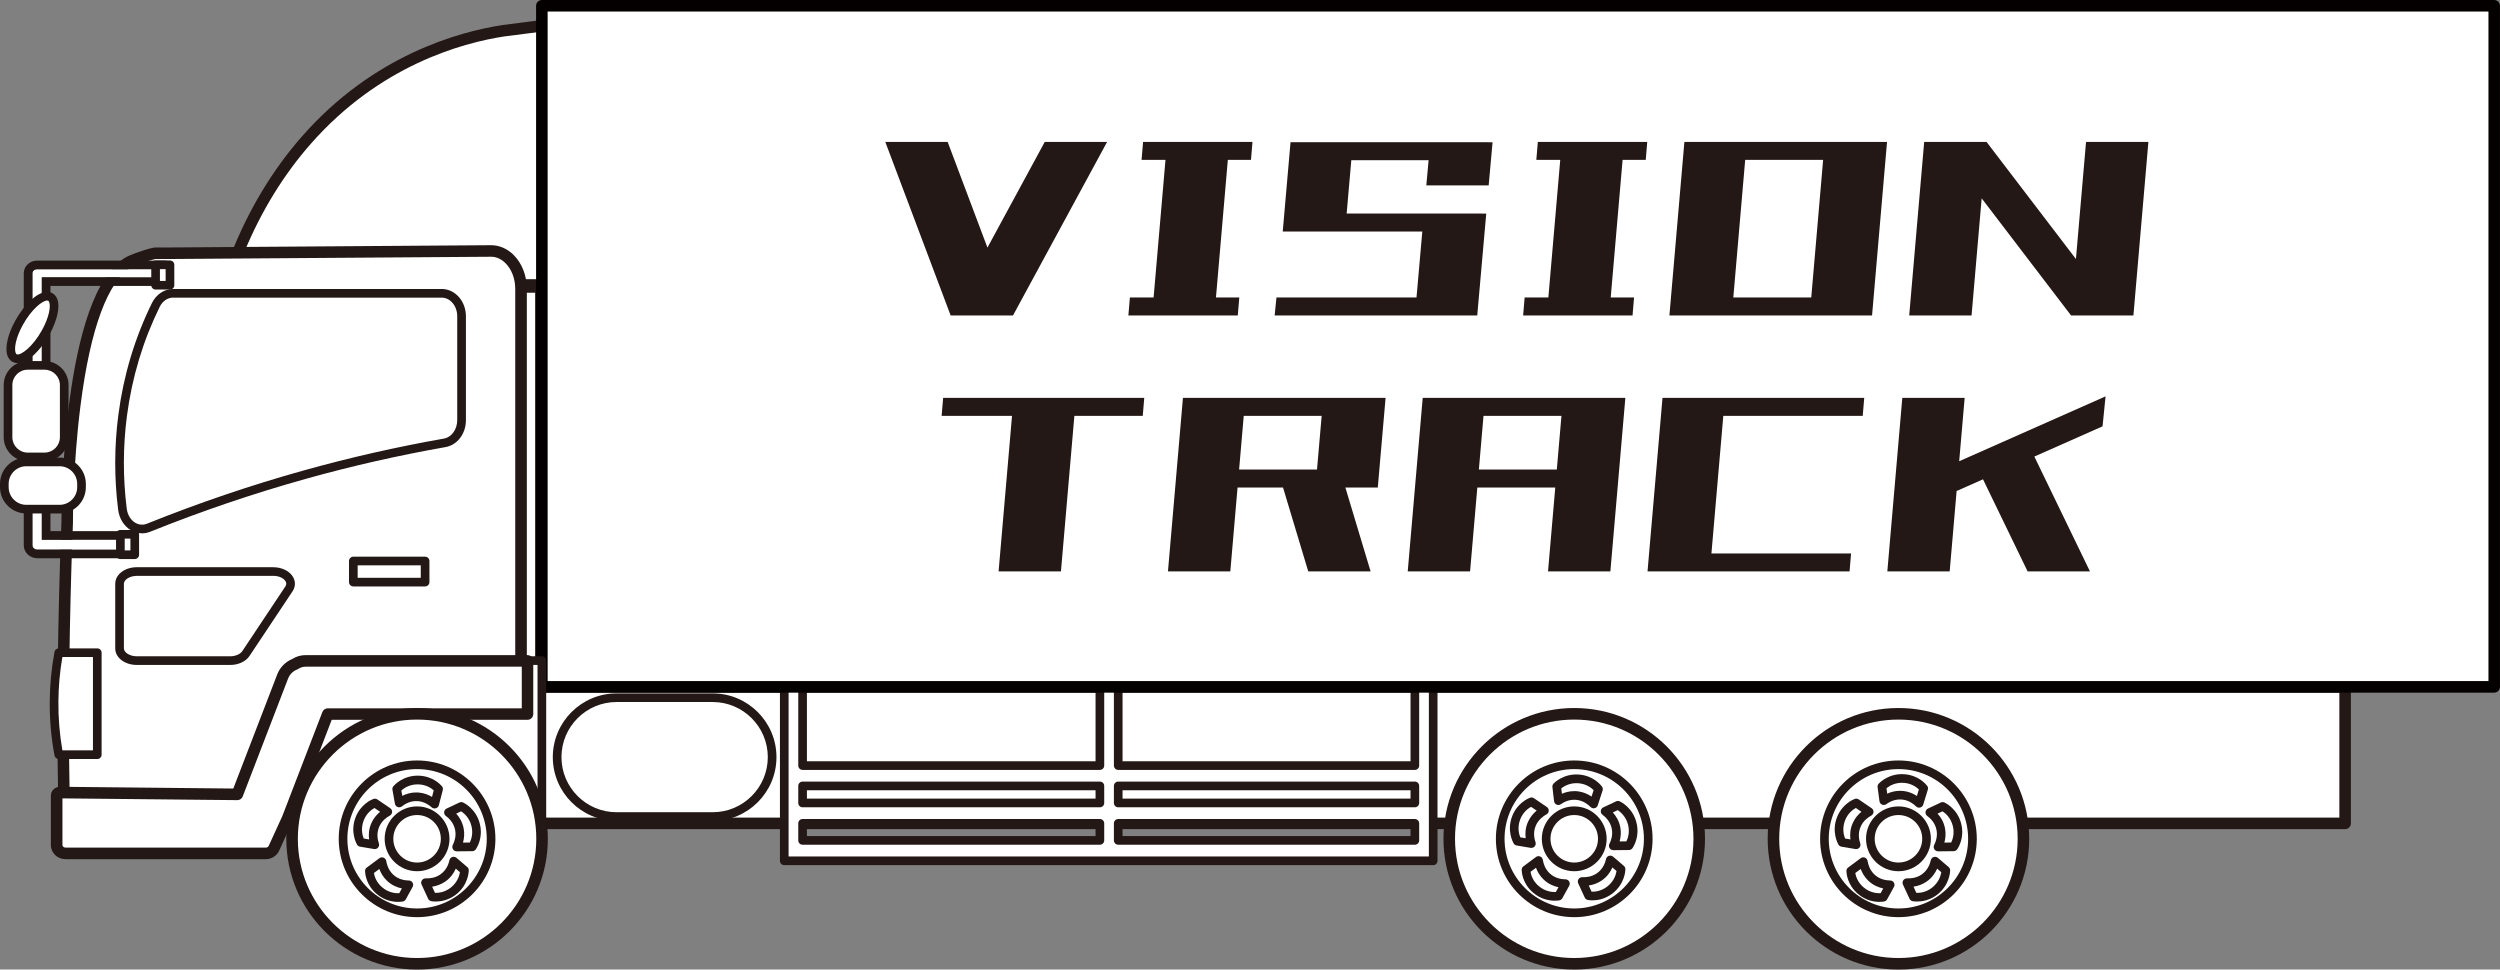 <?xml version="1.0" encoding="UTF-8"?>
<svg id="_レイヤー_2" data-name="レイヤー 2" xmlns="http://www.w3.org/2000/svg" viewBox="0 0 866.04 335.87">
  <rect x="0" y="0" width="866.04" height="335.87" fill="#808080" stroke="none"/>
  <defs>
    <style>
      .cls-1 {
        fill: #040000;
      }

      .cls-2 {
        fill: #fff;
      }

      .cls-3 {
        fill: #231815;
      }
    </style>
  </defs>
  <g id="_レイヤー_1-2" data-name="レイヤー 1">
    <g>
      <g>
        <path class="cls-2" d="m189.32,77.62v47.09h-8.76l-22.37-30.75c-32.79.23-43.63-5.14-76.4-4.92,4.35-11.07,11.81-26.27,24.48-40.65,25.75-29.24,56.11-35.89,68.13-37.74,4.92-.63,9.83-1.26,14.75-1.89l.09,36.25.08,32.6Z"/>
        <path class="cls-3" d="m189.32,126.71h-8.76c-.64,0-1.24-.31-1.62-.82l-21.77-29.92c-15.98.06-26.89-1.23-37.45-2.48-10.66-1.26-21.67-2.56-37.92-2.45h-.01c-.66,0-1.28-.32-1.65-.87-.38-.55-.46-1.25-.21-1.86,6.15-15.63,14.5-29.51,24.84-41.24,24.58-27.91,53.99-36.04,69.32-38.39l14.8-1.9c.57-.07,1.14.1,1.57.48.43.38.68.92.68,1.5l.17,68.86h0v47.1c0,1.1-.9,2-2,2Zm-7.74-4h5.74v-45.09l-.17-66.59-12.51,1.6c-14.75,2.27-43.13,10.11-66.88,37.08-9.42,10.7-17.16,23.24-23.01,37.32,14.89.05,25.32,1.29,35.44,2.48,10.67,1.26,21.71,2.56,37.98,2.44.64,0,1.25.3,1.63.82l21.77,29.93Z"/>
      </g>
      <g>
        <rect class="cls-2" x="178.9" y="99.06" width="8.81" height="144.7"/>
        <path class="cls-3" d="m187.71,246.1h-8.81c-1.29,0-2.34-1.05-2.34-2.34V99.06c0-1.29,1.05-2.34,2.34-2.34h8.81c1.29,0,2.34,1.05,2.34,2.34v144.7c0,1.29-1.05,2.34-2.34,2.34Zm-6.47-4.68h4.13V101.4h-4.13v140.03Z"/>
      </g>
      <g>
        <rect class="cls-2" x="184.81" y="237.94" width="627.58" height="47.28"/>
        <path class="cls-3" d="m812.39,287.23H184.81c-1.1,0-2-.9-2-2v-47.28c0-1.1.9-2,2-2h627.58c1.1,0,2,.9,2,2v47.28c0,1.1-.9,2-2,2Zm-625.58-4h623.58v-43.28H186.81v43.28Z"/>
      </g>
      <g>
        <path class="cls-2" d="m246.89,282.88h-33.3c-11.37,0-20.59-9.22-20.59-20.59h0c0-11.37,9.22-20.59,20.59-20.59h33.3c11.37,0,20.59,9.22,20.59,20.59h0c0,11.37-9.22,20.59-20.59,20.59Z"/>
        <path class="cls-3" d="m246.89,284.38h-33.3c-12.18,0-22.09-9.91-22.09-22.09s9.91-22.09,22.09-22.09h33.3c12.18,0,22.09,9.91,22.09,22.09s-9.91,22.09-22.09,22.09Zm-33.3-41.19c-10.53,0-19.09,8.56-19.09,19.09s8.57,19.09,19.09,19.09h33.3c10.53,0,19.09-8.57,19.09-19.09s-8.56-19.09-19.09-19.09h-33.3Z"/>
      </g>
      <g>
        <path class="cls-2" d="m490.12,233.83v31.38h-102.76v-30.58h-6.35v30.58h-102.99v-30.58h-6.35v63.56h224.8v-64.37h-6.35Zm-109.11,57.3h-102.99v-5.91h102.99v5.91Zm0-12.97h-102.99v-5.91h102.99v5.91Zm109.11,12.97h-102.76v-5.91h102.76v5.91Zm0-12.97h-102.76v-5.91h102.76v5.91Z"/>
        <path class="cls-3" d="m496.48,299.7h-224.8c-.83,0-1.5-.67-1.5-1.5v-63.56c0-.83.67-1.5,1.5-1.5h6.35c.83,0,1.5.67,1.5,1.5v29.08h99.99v-29.08c0-.83.67-1.5,1.5-1.5h6.35c.83,0,1.5.67,1.5,1.5v29.08h99.76v-29.88c0-.83.67-1.5,1.5-1.5h6.35c.83,0,1.5.67,1.5,1.5v64.37c0,.83-.67,1.5-1.5,1.5Zm-223.3-3h221.8v-61.37h-3.35v29.88c0,.83-.67,1.5-1.5,1.5h-102.76c-.83,0-1.5-.67-1.5-1.5v-29.08h-3.35v29.08c0,.83-.67,1.5-1.5,1.5h-102.99c-.83,0-1.5-.67-1.5-1.5v-29.08h-3.35v60.56Zm216.95-4.07h-102.76c-.83,0-1.5-.67-1.5-1.5v-5.91c0-.83.67-1.5,1.5-1.5h102.76c.83,0,1.5.67,1.5,1.5v5.91c0,.83-.67,1.5-1.5,1.5Zm-101.26-3h99.76v-2.91h-99.76v2.91Zm-7.85,3h-102.99c-.83,0-1.5-.67-1.5-1.5v-5.91c0-.83.67-1.5,1.5-1.5h102.99c.83,0,1.5.67,1.5,1.5v5.91c0,.83-.67,1.5-1.5,1.5Zm-101.49-3h99.99v-2.91h-99.99v2.91Zm210.6-9.97h-102.76c-.83,0-1.5-.67-1.5-1.5v-5.91c0-.83.67-1.5,1.5-1.5h102.76c.83,0,1.5.67,1.5,1.5v5.91c0,.83-.67,1.5-1.5,1.5Zm-101.26-3h99.76v-2.91h-99.76v2.91Zm-7.85,3h-102.99c-.83,0-1.5-.67-1.5-1.5v-5.91c0-.83.67-1.5,1.5-1.5h102.99c.83,0,1.5.67,1.5,1.5v5.91c0,.83-.67,1.5-1.5,1.5Zm-101.49-3h99.99v-2.91h-99.99v2.91Z"/>
      </g>
      <g>
        <rect class="cls-2" x="187.71" y="2" width="676.32" height="235.94"/>
        <path class="cls-1" d="m864.04,239.94H187.71c-1.1,0-2-.9-2-2V2c0-1.1.9-2,2-2h676.32c1.1,0,2,.9,2,2v235.94c0,1.1-.9,2-2,2Zm-674.32-4h672.32V4H189.71v231.94Z"/>
      </g>
      <g>
        <g>
          <path class="cls-2" d="m588.64,290.57c0,23.91-19.38,43.3-43.3,43.3s-43.3-19.39-43.3-43.3,19.39-43.3,43.3-43.3,43.3,19.39,43.3,43.3Z"/>
          <path class="cls-3" d="m545.34,335.87c-24.98,0-45.3-20.32-45.3-45.3s20.32-45.3,45.3-45.3,45.3,20.32,45.3,45.3-20.32,45.3-45.3,45.3Zm0-86.6c-22.77,0-41.3,18.53-41.3,41.3s18.53,41.3,41.3,41.3,41.3-18.53,41.3-41.3-18.53-41.3-41.3-41.3Z"/>
        </g>
        <g>
          <path class="cls-2" d="m570.99,290.57c0,14.16-11.48,25.64-25.64,25.64s-25.64-11.48-25.64-25.64,11.48-25.64,25.64-25.64,25.64,11.48,25.64,25.64Z"/>
          <path class="cls-3" d="m545.34,317.72c-14.97,0-27.14-12.18-27.14-27.14s12.18-27.14,27.14-27.14,27.14,12.18,27.14,27.14-12.18,27.14-27.14,27.14Zm0-51.29c-13.31,0-24.14,10.83-24.14,24.14s10.83,24.14,24.14,24.14,24.14-10.83,24.14-24.14-10.83-24.14-24.14-24.14Z"/>
        </g>
        <g>
          <path class="cls-2" d="m555.08,290.57c0,5.38-4.36,9.73-9.73,9.73s-9.73-4.36-9.73-9.73,4.36-9.73,9.73-9.73,9.73,4.36,9.73,9.73Z"/>
          <path class="cls-3" d="m545.34,301.81c-6.19,0-11.23-5.04-11.23-11.23s5.04-11.23,11.23-11.23,11.23,5.04,11.23,11.23-5.04,11.23-11.23,11.23Zm0-19.47c-4.54,0-8.23,3.69-8.23,8.23s3.69,8.23,8.23,8.23,8.23-3.69,8.23-8.23-3.69-8.23-8.23-8.23Z"/>
        </g>
        <g>
          <path class="cls-2" d="m552.07,278.51c-.73-.75-2.62-2.46-5.48-2.87-3.38-.49-5.95,1.16-6.75,1.73-.19-1.63-.38-3.26-.57-4.89.2-.21,3.05-3.06,7.71-2.65,4.31.38,6.53,3.22,6.77,3.53-.56,1.72-1.12,3.44-1.68,5.15Z"/>
          <path class="cls-3" d="m552.07,280.01c-.4,0-.79-.16-1.07-.45-.76-.77-2.36-2.11-4.62-2.44-2.6-.38-4.67.76-5.67,1.47-.43.31-.99.36-1.48.15-.48-.22-.82-.67-.88-1.2l-.57-4.89c-.05-.44.1-.89.4-1.21.35-.37,3.59-3.58,8.93-3.11,4.82.42,7.37,3.51,7.83,4.13.29.39.38.9.23,1.36l-1.68,5.15c-.16.5-.57.88-1.08,1-.11.03-.23.04-.34.04Zm-6.73-5.96c.47,0,.96.03,1.47.11,1.84.26,3.34.98,4.52,1.79l.73-2.23c-.79-.79-2.51-2.15-5.21-2.39-2.97-.26-5.09,1.06-6,1.77l.22,1.87c1.16-.51,2.61-.91,4.27-.91Z"/>
        </g>
        <g>
          <path class="cls-2" d="m558.86,293c.47-.93,1.49-3.27.97-6.11-.62-3.36-3.01-5.27-3.8-5.85,1.48-.7,2.97-1.4,4.45-2.1.26.12,3.87,1.91,4.98,6.45,1.02,4.21-.96,7.22-1.18,7.54-1.81.02-3.61.04-5.42.06Z"/>
          <path class="cls-3" d="m558.86,294.5c-.52,0-1-.27-1.27-.71-.28-.45-.3-1-.06-1.47.49-.96,1.25-2.91.83-5.16-.48-2.57-2.22-4.18-3.21-4.9-.43-.31-.66-.83-.61-1.35.05-.53.37-.99.85-1.21l4.45-2.1c.4-.19.87-.19,1.27,0,.46.21,4.54,2.25,5.81,7.46,1.15,4.7-.97,8.11-1.4,8.75-.28.4-.73.65-1.22.65l-5.42.06s-.01,0-.02,0Zm-.16-13.06c1.09,1.2,2.19,2.91,2.61,5.18.29,1.58.2,3.24-.25,4.86l2.35-.02c.5-1.01,1.23-3.07.59-5.7-.71-2.9-2.63-4.48-3.59-5.12l-1.71.81Z"/>
        </g>
        <g>
          <path class="cls-2" d="m548.07,305.38c1.05.05,3.59.03,5.97-1.61,2.82-1.94,3.58-4.9,3.78-5.86,1.25,1.07,2.49,2.14,3.74,3.2,0,.29-.16,4.32-3.85,7.19-3.42,2.66-6.98,2.07-7.37,2-.76-1.64-1.51-3.28-2.27-4.92Z"/>
          <path class="cls-3" d="m551.66,311.9c-.78,0-1.35-.09-1.59-.13-.48-.09-.89-.4-1.09-.85l-2.27-4.92c-.22-.48-.17-1.03.12-1.47.29-.43.79-.68,1.31-.66,1.32.06,3.27-.12,5.05-1.35,2.16-1.49,2.91-3.73,3.16-4.93.11-.52.48-.94.99-1.11.5-.17,1.06-.06,1.46.28l3.74,3.2c.34.29.53.72.52,1.17,0,.51-.21,5.06-4.44,8.35-2.62,2.03-5.29,2.42-6.97,2.42Zm-.31-3.01c1.12.05,3.3-.13,5.44-1.79,2.38-1.85,3.03-4.23,3.21-5.37l-1.44-1.23c-.65,1.49-1.76,3.19-3.66,4.49-1.52,1.05-3.12,1.55-4.53,1.76l.98,2.14Z"/>
        </g>
        <g>
          <path class="cls-2" d="m532.98,298.09c.16,1.04.71,3.52,2.8,5.52,2.47,2.36,5.52,2.5,6.51,2.5-.79,1.44-1.58,2.88-2.38,4.31-.29.05-4.26.73-7.82-2.31-3.3-2.81-3.46-6.41-3.47-6.8,1.45-1.08,2.9-2.15,4.35-3.23Z"/>
          <path class="cls-3" d="m538.63,312.02c-1.78,0-4.76-.42-7.51-2.76-3.69-3.14-3.98-7.14-3.99-7.91-.01-.49.21-.95.61-1.24l4.35-3.23c.42-.31.97-.38,1.46-.18.49.2.83.64.91,1.15.21,1.3.78,3.17,2.35,4.67,1.9,1.81,4.25,2.08,5.48,2.09.53,0,1.02.28,1.29.74.27.46.28,1.02.02,1.49l-2.38,4.31c-.22.4-.6.67-1.05.75-.16.03-.72.12-1.55.12Zm-8.43-10.01c.18,1.11.8,3.21,2.86,4.96,2.27,1.93,4.75,2.09,5.91,2.04l.91-1.66c-1.59-.33-3.48-1.08-5.14-2.66-1.34-1.28-2.16-2.74-2.65-4.08l-1.89,1.4Z"/>
        </g>
        <g>
          <path class="cls-2" d="m535.01,280.81c-.92.49-3.1,1.83-4.29,4.45-1.42,3.11-.55,6.04-.23,6.97-1.62-.27-3.24-.55-4.85-.82-.15-.25-2.09-3.78-.39-8.15,1.57-4.04,4.92-5.37,5.28-5.51,1.49,1.02,2.99,2.04,4.48,3.05Z"/>
          <path class="cls-3" d="m530.49,293.73c-.08,0-.17,0-.25-.02l-4.85-.82c-.44-.07-.82-.34-1.05-.73-.25-.44-2.43-4.45-.49-9.44,1.75-4.51,5.43-6.09,6.15-6.37.46-.17.97-.11,1.38.16l4.48,3.05c.43.3.68.8.65,1.32-.03.52-.33.99-.79,1.24-.95.51-2.69,1.68-3.63,3.75-1.09,2.39-.58,4.7-.17,5.86.17.5.07,1.06-.27,1.46-.29.34-.71.53-1.14.53Zm-3.84-3.67l1.87.32c-.21-1.61-.13-3.64.83-5.73.77-1.69,1.88-2.94,2.98-3.84l-1.94-1.32c-.98.54-2.77,1.82-3.75,4.33-1.09,2.81-.42,5.19.01,6.25Z"/>
        </g>
      </g>
      <g>
        <g>
          <path class="cls-2" d="m700.95,290.57c0,23.91-19.39,43.3-43.3,43.3s-43.3-19.39-43.3-43.3,19.39-43.3,43.3-43.3,43.3,19.39,43.3,43.3Z"/>
          <path class="cls-3" d="m657.65,335.87c-24.98,0-45.3-20.32-45.3-45.3s20.32-45.3,45.3-45.3,45.3,20.32,45.3,45.3-20.32,45.3-45.3,45.3Zm0-86.6c-22.77,0-41.3,18.53-41.3,41.3s18.53,41.3,41.3,41.3,41.3-18.53,41.3-41.3-18.53-41.3-41.3-41.3Z"/>
        </g>
        <g>
          <circle class="cls-2" cx="657.65" cy="290.57" r="25.64" transform="translate(-7.81 18.36) rotate(-1.59)"/>
          <path class="cls-3" d="m657.65,317.72c-14.97,0-27.14-12.18-27.14-27.14s12.18-27.14,27.14-27.14,27.14,12.18,27.14,27.14-12.18,27.14-27.14,27.14Zm0-51.29c-13.31,0-24.14,10.83-24.14,24.14s10.83,24.14,24.14,24.14,24.14-10.83,24.14-24.14-10.83-24.14-24.14-24.14Z"/>
        </g>
        <g>
          <path class="cls-2" d="m667.39,290.57c0,5.38-4.36,9.73-9.74,9.73s-9.73-4.36-9.73-9.73,4.36-9.73,9.73-9.73,9.74,4.36,9.74,9.73Z"/>
          <path class="cls-3" d="m657.65,301.81c-6.19,0-11.23-5.04-11.23-11.23s5.04-11.23,11.23-11.23,11.24,5.04,11.24,11.23-5.04,11.23-11.24,11.23Zm0-19.47c-4.54,0-8.23,3.69-8.23,8.23s3.69,8.23,8.23,8.23,8.24-3.69,8.24-8.23-3.69-8.23-8.24-8.23Z"/>
        </g>
        <g>
          <path class="cls-2" d="m664.82,278.29c-.75-.73-2.66-2.41-5.53-2.78-3.39-.43-5.93,1.27-6.72,1.85-.22-1.63-.43-3.25-.65-4.88.2-.21,3-3.11,7.66-2.79,4.32.3,6.59,3.11,6.83,3.41-.53,1.73-1.06,3.46-1.59,5.18Z"/>
          <path class="cls-3" d="m664.82,279.79c-.39,0-.77-.15-1.05-.43-.94-.93-2.51-2.09-4.67-2.36-2.61-.33-4.65.84-5.64,1.57-.43.31-.99.38-1.48.17-.49-.21-.83-.66-.9-1.18l-.65-4.88c-.06-.45.08-.89.39-1.22.35-.37,3.54-3.63,8.86-3.26,4.82.34,7.43,3.38,7.9,3.99.3.39.4.89.25,1.36l-1.59,5.18c-.15.5-.56.89-1.07,1.01-.12.03-.25.05-.37.05Zm-6.63-5.85c.42,0,.85.03,1.29.08,1.84.23,3.36.92,4.56,1.71l.69-2.25c-.81-.78-2.55-2.11-5.25-2.29-2.99-.21-5.07,1.13-5.97,1.87l.25,1.88c1.19-.54,2.69-.99,4.43-.99Z"/>
        </g>
        <g>
          <path class="cls-2" d="m671.36,293.41c.47-.94,1.49-3.27.97-6.11-.62-3.36-3.01-5.27-3.8-5.84,1.48-.7,2.97-1.4,4.45-2.1.26.12,3.88,1.91,4.98,6.46,1.03,4.21-.96,7.22-1.18,7.54-1.81.02-3.61.04-5.42.06Z"/>
          <path class="cls-3" d="m671.36,294.91c-.52,0-1-.27-1.27-.71-.28-.44-.3-1-.07-1.47.6-1.18,1.23-3.04.83-5.16-.47-2.58-2.21-4.18-3.21-4.9-.43-.31-.66-.83-.61-1.35.05-.53.37-.99.85-1.22l4.45-2.1c.4-.19.87-.19,1.28,0,.46.22,4.54,2.25,5.81,7.46,1.15,4.72-.97,8.11-1.4,8.75-.28.4-.73.64-1.22.65l-5.42.06s-.01,0-.02,0Zm-.16-13.06c1.09,1.2,2.19,2.91,2.6,5.18.34,1.82.14,3.48-.24,4.86l2.35-.03c.5-1,1.23-3.06.59-5.69-.71-2.93-2.62-4.5-3.59-5.12l-1.71.81Z"/>
        </g>
        <g>
          <path class="cls-2" d="m660.57,305.79c1.05.05,3.6.03,5.97-1.61,2.82-1.94,3.58-4.9,3.78-5.86,1.25,1.07,2.49,2.13,3.74,3.2,0,.29-.16,4.32-3.86,7.19-3.42,2.66-6.98,2.07-7.36,2-.76-1.64-1.51-3.28-2.27-4.92Z"/>
          <path class="cls-3" d="m664.15,312.31c-.78,0-1.34-.08-1.58-.13-.48-.09-.89-.4-1.09-.85l-2.27-4.92c-.22-.48-.18-1.03.12-1.47.29-.43.79-.68,1.32-.66,1.32.06,3.27-.12,5.05-1.35,2.16-1.49,2.91-3.73,3.16-4.93.11-.52.48-.94.99-1.11.5-.17,1.06-.06,1.46.28l3.74,3.2c.34.29.53.72.52,1.17-.01.51-.24,5.08-4.44,8.34-2.62,2.03-5.3,2.42-6.98,2.42Zm-.3-3.01c1.12.05,3.3-.13,5.44-1.79,2.36-1.84,3.02-4.22,3.21-5.37l-1.44-1.23c-.65,1.49-1.76,3.18-3.66,4.49-1.53,1.05-3.12,1.55-4.53,1.76l.98,2.13Z"/>
        </g>
        <g>
          <path class="cls-2" d="m645.48,298.5c.16,1.03.71,3.52,2.8,5.52,2.48,2.36,5.53,2.5,6.51,2.5-.79,1.44-1.58,2.87-2.37,4.31-.29.05-4.26.73-7.82-2.31-3.3-2.81-3.46-6.41-3.47-6.8,1.45-1.08,2.9-2.15,4.35-3.23Z"/>
          <path class="cls-3" d="m651.1,312.43c-1.78,0-4.73-.42-7.48-2.77-3.7-3.15-3.98-7.14-3.99-7.91-.01-.49.21-.95.61-1.24l4.35-3.23c.42-.31.98-.38,1.46-.18.49.2.83.63.91,1.15.21,1.3.79,3.17,2.35,4.67,1.89,1.81,4.25,2.08,5.48,2.09.53,0,1.02.28,1.29.74.27.46.28,1.02.02,1.48l-2.37,4.31c-.22.39-.6.67-1.04.75-.16.03-.74.13-1.59.13Zm-8.4-10.01c.18,1.1.8,3.2,2.86,4.96,2.29,1.95,4.76,2.1,5.91,2.05l.91-1.66c-1.59-.33-3.48-1.08-5.15-2.66-1.34-1.28-2.16-2.74-2.65-4.08l-1.89,1.4Z"/>
        </g>
        <g>
          <path class="cls-2" d="m647.51,281.22c-.92.5-3.1,1.83-4.29,4.45-1.41,3.11-.55,6.04-.23,6.97-1.62-.27-3.24-.55-4.85-.82-.14-.25-2.08-3.78-.39-8.15,1.57-4.04,4.92-5.37,5.28-5.51,1.49,1.02,2.98,2.04,4.48,3.05Z"/>
          <path class="cls-3" d="m642.99,294.14c-.08,0-.17,0-.25-.02l-4.85-.82c-.44-.08-.83-.35-1.05-.74-.25-.44-2.4-4.49-.48-9.43,1.76-4.53,5.44-6.1,6.16-6.37.46-.17.97-.11,1.37.17l4.48,3.05c.43.3.68.8.65,1.32-.03.52-.33.99-.79,1.24-1.16.62-2.74,1.78-3.63,3.75-1.09,2.39-.58,4.7-.18,5.86.17.5.07,1.05-.27,1.46-.29.34-.71.53-1.14.53Zm-3.83-3.67l1.86.32c-.21-1.61-.12-3.64.83-5.73.77-1.69,1.88-2.94,2.98-3.84l-1.94-1.33c-.98.53-2.76,1.8-3.74,4.33-1.08,2.78-.42,5.17.01,6.25Z"/>
        </g>
      </g>
      <g>
        <rect class="cls-2" x="81.95" y="228.85" width="105.77" height="56.38"/>
        <path class="cls-3" d="m187.71,286.73h-105.77c-.83,0-1.5-.67-1.5-1.5v-56.38c0-.83.67-1.5,1.5-1.5h105.77c.83,0,1.5.67,1.5,1.5v56.38c0,.83-.67,1.5-1.5,1.5Zm-104.27-3h102.77v-53.38h-102.77v53.38Z"/>
      </g>
      <g>
        <path class="cls-2" d="m180.48,239.45V100.1c0-7.3-4.68-13.2-10.43-13.16l-109.18.77h0c-2.41.01-4.82.02-7.22.03h0c-3.71.74-8.39,2.75-8.77,2.96-21.84,11.81-21.61,90.6-21.61,90.62,0,0-1.69,39.68-1.33,80.97.12,13.22.42,24.06.66,31.19,23.28.28,46.56.56,69.84.84,5.65-17.53,11.3-35.07,16.95-52.6,23.7-.76,47.4-1.51,71.09-2.27Z"/>
        <path class="cls-3" d="m92.44,296.32s-.02,0-.02,0l-69.84-.84c-1.07-.01-1.94-.86-1.98-1.93-.35-10.33-.57-20.84-.66-31.24-.36-40.87,1.31-80.68,1.33-81.07,0-3.18.06-80.07,22.66-92.3.53-.29,5.36-2.37,9.33-3.16.13-.03.26-.04.39-.04l7.22-.03,109.18-.77c2.88-.02,5.66,1.18,7.87,3.37,2.91,2.89,4.58,7.19,4.58,11.79v139.35c0,1.08-.86,1.96-1.94,2l-69.68,2.22-16.52,51.26c-.27.83-1.04,1.39-1.9,1.39Zm-67.9-4.81l66.45.79,16.5-51.2c.26-.8,1-1.36,1.84-1.39l69.16-2.21V100.1c0-3.55-1.24-6.81-3.4-8.95-1.47-1.46-3.18-2.23-5.02-2.21l-109.18.77-7.03.03c-3.43.72-7.69,2.55-8.05,2.73-8.31,4.49-14.51,21.13-17.93,48.11-2.63,20.78-2.61,39.93-2.61,40.74-.02.49-1.69,40.2-1.33,80.96.09,9.73.29,19.55.6,29.23Zm155.94-52.06h0,0Z"/>
      </g>
      <g>
        <path class="cls-2" d="m159.9,145.55c0,3.92-2.47,7.26-5.81,7.85-15.16,2.67-31.41,6.24-48.55,11.03-19.67,5.49-37.73,11.8-54.06,18.37-4.08,1.64-8.43-1.42-9.05-6.37-1.09-8.64-1.6-19.84.07-32.6,2.2-16.78,7.33-29.78,11.51-38.24,1.22-2.47,3.49-3.99,5.95-3.99h93.08c3.79,0,6.86,3.56,6.86,7.94v36.01Z"/>
        <path class="cls-3" d="m49.2,184.75c-1.32,0-2.63-.36-3.85-1.07-2.39-1.4-4.04-4.04-4.42-7.06-1.38-10.97-1.36-22.06.08-32.98,1.79-13.65,5.71-26.67,11.65-38.71,1.47-2.97,4.26-4.82,7.3-4.82h93.08c4.61,0,8.36,4.24,8.36,9.44v36.01c0,4.68-2.97,8.6-7.05,9.32-16.22,2.86-32.5,6.55-48.4,11-18.15,5.07-36.28,11.23-53.91,18.32-.93.37-1.88.56-2.83.56Zm10.76-81.65c-1.88,0-3.65,1.21-4.61,3.15-5.79,11.74-9.62,24.45-11.37,37.78-1.4,10.67-1.42,21.51-.07,32.22.27,2.1,1.37,3.91,2.96,4.85,1.26.74,2.7.86,4.04.32,17.73-7.13,35.97-13.33,54.22-18.43,16-4.47,32.38-8.19,48.69-11.06,2.61-.46,4.57-3.2,4.57-6.37v-36.01c0-3.55-2.41-6.44-5.36-6.44H59.96Z"/>
      </g>
      <g>
        <path class="cls-2" d="m182.74,228.94v18.42h-69.2l-11.77,30.58-2.12,5.51c-1.4,3.05-2.79,6.1-4.18,9.14-.2.43-.39.86-.59,1.29-.49,1.06-1.59,1.74-2.82,1.74H22.69c-1.69,0-3.07-1.28-3.07-2.86v-17.14c0-.6.52-1.08,1.16-1.08l61.41.62,15.71-40.81c.79-2.06,2.39-3.57,4.29-4.3,0,0,0,0,0,0,1.04-.71,2.31-1.11,3.67-1.11h76.86Z"/>
        <path class="cls-3" d="m92.06,297.63H22.69c-2.79,0-5.07-2.18-5.07-4.86v-17.14c0-.81.32-1.58.9-2.16.59-.59,1.39-.92,2.27-.92l60.03.61,15.21-39.52c.93-2.43,2.83-4.37,5.22-5.36,1.37-.88,2.97-1.34,4.62-1.34h76.86c1.1,0,2,.9,2,2v18.42c0,1.1-.9,2-2,2h-67.82l-13.4,34.81s-.03.08-.05.12l-4.77,10.43c-.81,1.77-2.63,2.91-4.64,2.91Zm-70.43-21.07v16.2c0,.47.49.86,1.07.86h69.37c.44,0,.84-.23,1-.57l4.74-10.37,13.87-36.03c.3-.77,1.04-1.28,1.87-1.28h67.2v-14.42h-74.86c-.9,0-1.76.25-2.5.73-.14.1-.3.19-.46.25-1.44.55-2.59,1.7-3.14,3.15l-15.71,40.82c-.3.78-1.07,1.3-1.89,1.28l-60.55-.61Z"/>
      </g>
      <g>
        <path class="cls-2" d="m33.7,226.1h-13.35c-.82,4.4-1.57,10.14-1.63,16.9-.06,7.46.75,13.75,1.63,18.43h13.35v-35.33Z"/>
        <path class="cls-3" d="m33.7,262.93h-13.35c-.72,0-1.34-.51-1.47-1.22-1.15-6.12-1.7-12.42-1.65-18.72.05-5.78.6-11.55,1.65-17.16.13-.71.75-1.22,1.47-1.22h13.35c.83,0,1.5.67,1.5,1.5v35.33c0,.83-.67,1.5-1.5,1.5Zm-12.09-3h10.59v-32.33h-10.59c-.88,5.05-1.34,10.23-1.38,15.41-.05,5.69.42,11.37,1.38,16.92Z"/>
      </g>
      <g>
        <path class="cls-2" d="m41.41,224.62v-22.41c0-2.33,2.69-4.23,6.01-4.23h47.21c4.4,0,7.31,3.21,5.45,6.02-4.97,7.47-9.94,14.94-14.92,22.41-.99,1.48-3.11,2.43-5.45,2.43h-32.29c-3.32,0-6.01-1.89-6.01-4.22Z"/>
        <path class="cls-3" d="m79.72,230.35h-32.29c-4.21,0-7.51-2.51-7.51-5.72v-22.41c0-3.21,3.3-5.73,7.51-5.73h47.21c3.07,0,5.81,1.39,6.96,3.54.83,1.55.74,3.31-.26,4.81l-14.92,22.41c-1.27,1.91-3.84,3.1-6.69,3.1Zm-32.29-30.86c-2.66,0-4.51,1.44-4.51,2.73v22.41c0,1.29,1.85,2.72,4.51,2.72h32.29c1.81,0,3.49-.71,4.2-1.77l14.92-22.41c.39-.58.43-1.15.12-1.73-.52-.97-2.06-1.96-4.31-1.96h-47.21Z"/>
      </g>
      <g>
        <rect class="cls-2" x="122.4" y="194.34" width="24.86" height="7.31"/>
        <path class="cls-3" d="m147.26,203.15h-24.86c-.83,0-1.5-.67-1.5-1.5v-7.31c0-.83.67-1.5,1.5-1.5h24.86c.83,0,1.5.67,1.5,1.5v7.31c0,.83-.67,1.5-1.5,1.5Zm-23.36-3h21.86v-4.31h-21.86v4.31Z"/>
      </g>
      <g>
        <g>
          <path class="cls-2" d="m14.48,96.05v90.94h28.45v3.41H12.99c-.96,0-1.75-.67-1.75-1.49v-94.26c0-.76.72-1.37,1.61-1.37h44.28v2.77H14.48Z"/>
          <path class="cls-3" d="m57.11,93.28v2.77H14.48v90.94h28.45v3.41H12.99c-.96,0-1.75-.67-1.75-1.49v-94.26c0-.76.72-1.37,1.61-1.37h44.28m0-3H12.84c-2.54,0-4.61,1.96-4.61,4.37v94.26c0,2.48,2.13,4.49,4.75,4.49h29.94c1.66,0,3-1.34,3-3v-3.41c0-1.66-1.34-3-3-3h-25.45v-84.94h39.64c1.66,0,3-1.34,3-3v-2.77c0-1.66-1.34-3-3-3h0Z"/>
        </g>
        <g>
          <path class="cls-2" d="m9.6,126.56h5.83c3.76,0,6.82,3.06,6.82,6.82v18.08c0,3.76-3.06,6.82-6.82,6.82h-5.83c-3.76,0-6.82-3.06-6.82-6.82v-18.08c0-3.76,3.06-6.82,6.82-6.82Z"/>
          <path class="cls-3" d="m15.43,159.79h-5.83c-4.59,0-8.32-3.73-8.32-8.32v-18.08c0-4.59,3.73-8.32,8.32-8.32h5.83c4.59,0,8.32,3.73,8.32,8.32v18.08c0,4.59-3.73,8.32-8.32,8.32Zm-5.83-31.72c-2.93,0-5.32,2.39-5.32,5.32v18.08c0,2.93,2.39,5.32,5.32,5.32h5.83c2.93,0,5.32-2.39,5.32-5.32v-18.08c0-2.93-2.39-5.32-5.32-5.32h-5.83Z"/>
        </g>
        <g>
          <rect class="cls-2" x="1.5" y="160" width="26.74" height="16.37" rx="7.61" ry="7.61"/>
          <path class="cls-3" d="m20.63,177.88h-11.52c-5.02,0-9.11-4.09-9.11-9.11v-1.15c0-5.02,4.09-9.11,9.11-9.11h11.52c5.02,0,9.11,4.09,9.11,9.11v1.15c0,5.02-4.09,9.11-9.11,9.11Zm-11.52-16.37c-3.37,0-6.11,2.74-6.11,6.11v1.15c0,3.37,2.74,6.11,6.11,6.11h11.52c3.37,0,6.11-2.74,6.11-6.11v-1.15c0-3.37-2.74-6.11-6.11-6.11h-11.52Z"/>
        </g>
        <g>
          <rect class="cls-2" x="53.91" y="91.73" width="4.98" height="7.08"/>
          <path class="cls-3" d="m58.88,100.31h-4.98c-.83,0-1.5-.67-1.5-1.5v-7.08c0-.83.67-1.5,1.5-1.5h4.98c.83,0,1.5.67,1.5,1.5v7.08c0,.83-.67,1.5-1.5,1.5Zm-3.48-3h1.98v-4.08h-1.98v4.08Z"/>
        </g>
        <g>
          <rect class="cls-2" x="41.71" y="185.09" width="4.98" height="7.08"/>
          <path class="cls-3" d="m46.68,193.67h-4.98c-.83,0-1.5-.67-1.5-1.5v-7.08c0-.83.67-1.5,1.5-1.5h4.98c.83,0,1.5.67,1.5,1.5v7.08c0,.83-.67,1.5-1.5,1.5Zm-3.48-3h1.98v-4.08h-1.98v4.08Z"/>
        </g>
        <g>
          <path class="cls-2" d="m15.87,115.07c-3.26,5.91-7.98,9.98-10.54,9.08-2.56-.9-1.99-6.42,1.27-12.33,3.26-5.91,7.98-9.98,10.54-9.08,2.56.9,1.99,6.42-1.27,12.33Z"/>
          <path class="cls-3" d="m6.11,125.78c-.44,0-.87-.07-1.28-.21-1.02-.36-1.78-1.14-2.21-2.25-1.03-2.69,0-7.38,2.66-12.22,3.24-5.87,8.52-11.11,12.35-9.77,1.02.36,1.78,1.14,2.21,2.26,1.03,2.7,0,7.38-2.66,12.22h0c-2.89,5.24-7.41,9.98-11.07,9.98Zm10.21-21.67c-1.61,0-5.45,3.06-8.41,8.44-2.51,4.56-3.05,8.22-2.48,9.7.16.41.33.47.4.49,1.37.48,5.55-2.62,8.73-8.39h0c2.51-4.55,3.05-8.22,2.48-9.7-.16-.41-.33-.47-.4-.49-.09-.03-.2-.05-.31-.05Z"/>
        </g>
      </g>
      <g>
        <g>
          <path class="cls-2" d="m187.78,290.57c0,23.91-19.39,43.3-43.3,43.3s-43.3-19.39-43.3-43.3,19.39-43.3,43.3-43.3,43.3,19.39,43.3,43.3Z"/>
          <path class="cls-3" d="m144.48,335.87c-24.98,0-45.3-20.32-45.3-45.3s20.32-45.3,45.3-45.3,45.3,20.32,45.3,45.3-20.32,45.3-45.3,45.3Zm0-86.6c-22.77,0-41.3,18.53-41.3,41.3s18.53,41.3,41.3,41.3,41.3-18.53,41.3-41.3-18.53-41.3-41.3-41.3Z"/>
        </g>
        <g>
          <path class="cls-2" d="m170.13,290.57c0,14.16-11.48,25.64-25.64,25.64s-25.64-11.48-25.64-25.64,11.48-25.64,25.64-25.64,25.64,11.48,25.64,25.64Z"/>
          <path class="cls-3" d="m144.48,317.72c-14.97,0-27.14-12.18-27.14-27.14s12.18-27.14,27.14-27.14,27.14,12.18,27.14,27.14-12.18,27.14-27.14,27.14Zm0-51.29c-13.31,0-24.14,10.83-24.14,24.14s10.83,24.14,24.14,24.14,24.14-10.83,24.14-24.14-10.83-24.14-24.14-24.14Z"/>
        </g>
        <g>
          <path class="cls-2" d="m154.22,290.57c0,5.38-4.36,9.73-9.73,9.73s-9.73-4.36-9.73-9.73,4.36-9.73,9.73-9.73,9.73,4.36,9.73,9.73Z"/>
          <path class="cls-3" d="m144.48,301.81c-6.19,0-11.23-5.04-11.23-11.23s5.04-11.23,11.23-11.23,11.23,5.04,11.23,11.23-5.04,11.23-11.23,11.23Zm0-19.47c-4.54,0-8.23,3.69-8.23,8.23s3.69,8.23,8.23,8.23,8.23-3.69,8.23-8.23-3.69-8.23-8.23-8.23Z"/>
        </g>
        <g>
          <path class="cls-2" d="m150.56,278.58c-.78-.7-2.76-2.3-5.64-2.54-3.41-.28-5.87,1.52-6.64,2.14-.29-1.62-.57-3.23-.86-4.85.19-.22,2.86-3.24,7.54-3.12,4.33.11,6.71,2.82,6.97,3.12-.46,1.75-.91,3.5-1.36,5.24Z"/>
          <path class="cls-3" d="m150.56,280.08c-.37,0-.73-.13-1-.39-.98-.88-2.6-1.98-4.76-2.16-2.62-.22-4.61,1.04-5.57,1.81-.41.33-.97.42-1.47.23-.5-.19-.86-.62-.95-1.14l-.86-4.85c-.08-.44.04-.89.34-1.24.33-.39,3.37-3.78,8.72-3.64,4.83.13,7.57,3.06,8.07,3.64.32.37.43.88.31,1.35l-1.36,5.24c-.13.51-.52.91-1.02,1.06-.14.04-.29.06-.43.06Zm-6.37-5.57c.28,0,.56.01.85.04,1.85.15,3.4.78,4.62,1.51l.59-2.27c-.84-.75-2.65-2-5.34-2.07-3.01-.08-5.02,1.35-5.88,2.12l.33,1.86c1.26-.65,2.9-1.19,4.83-1.19Z"/>
        </g>
        <g>
          <path class="cls-2" d="m158.19,293.41c.47-.94,1.49-3.27.97-6.11-.62-3.36-3.01-5.27-3.8-5.84,1.48-.7,2.97-1.4,4.45-2.1.26.12,3.87,1.91,4.98,6.46,1.03,4.21-.96,7.22-1.18,7.54-1.81.02-3.61.04-5.42.06Z"/>
          <path class="cls-3" d="m158.19,294.91c-.52,0-1-.27-1.27-.71-.28-.45-.3-1-.07-1.47.6-1.18,1.23-3.03.83-5.16-.48-2.58-2.22-4.18-3.21-4.9-.43-.31-.66-.83-.61-1.35.05-.53.37-.99.85-1.22l4.45-2.1c.4-.19.87-.19,1.28,0,.46.22,4.54,2.26,5.8,7.46,1.15,4.72-.97,8.11-1.4,8.75-.28.4-.73.64-1.22.65l-5.42.06s-.01,0-.02,0Zm-.16-13.06c1.09,1.2,2.18,2.91,2.6,5.18.34,1.82.14,3.48-.24,4.86l2.35-.03c.5-1,1.23-3.06.59-5.69-.71-2.93-2.62-4.49-3.59-5.12l-1.71.81Z"/>
        </g>
        <g>
          <path class="cls-2" d="m147.4,305.79c1.05.05,3.59.03,5.97-1.61,2.81-1.94,3.58-4.9,3.78-5.86,1.25,1.07,2.49,2.13,3.74,3.2,0,.29-.16,4.32-3.86,7.19-3.42,2.66-6.98,2.07-7.37,2-.76-1.64-1.51-3.28-2.27-4.92Z"/>
          <path class="cls-3" d="m150.98,312.31c-.78,0-1.34-.08-1.58-.13-.48-.09-.89-.4-1.09-.85l-2.27-4.92c-.22-.48-.17-1.03.12-1.47.29-.43.8-.68,1.32-.66,1.32.06,3.26-.12,5.05-1.35,2.16-1.49,2.91-3.73,3.16-4.93.11-.52.48-.94.99-1.11.5-.17,1.06-.06,1.46.28l3.74,3.2c.34.29.53.72.52,1.17-.01.51-.22,5.07-4.44,8.34-2.62,2.03-5.3,2.42-6.98,2.42Zm-.3-3.01c1.12.04,3.3-.13,5.44-1.79,2.37-1.84,3.03-4.23,3.21-5.37l-1.44-1.23c-.65,1.49-1.76,3.18-3.66,4.49-1.53,1.05-3.12,1.55-4.53,1.76l.98,2.13Z"/>
        </g>
        <g>
          <path class="cls-2" d="m132.31,298.5c.16,1.03.71,3.52,2.8,5.52,2.48,2.36,5.52,2.5,6.51,2.5-.79,1.44-1.58,2.87-2.37,4.31-.29.05-4.26.73-7.82-2.31-3.3-2.81-3.46-6.41-3.47-6.8,1.45-1.08,2.9-2.15,4.36-3.23Z"/>
          <path class="cls-3" d="m137.93,312.43c-1.78,0-4.73-.42-7.48-2.77-3.69-3.14-3.97-7.13-3.99-7.9-.01-.49.21-.95.61-1.24l4.36-3.23c.42-.31.98-.38,1.46-.18.49.2.83.64.91,1.15.17,1.07.7,3.09,2.35,4.67,1.89,1.81,4.25,2.08,5.48,2.09.53,0,1.02.28,1.29.74.27.46.28,1.02.02,1.48l-2.37,4.31c-.22.39-.6.67-1.04.75-.16.03-.74.13-1.59.13Zm-8.4-10.01c.18,1.11.8,3.21,2.86,4.96,2.29,1.95,4.76,2.1,5.91,2.05l.91-1.66c-1.59-.33-3.48-1.08-5.15-2.66-1.34-1.28-2.16-2.74-2.65-4.08l-1.89,1.4Z"/>
        </g>
        <g>
          <path class="cls-2" d="m134.34,281.22c-.92.5-3.1,1.83-4.29,4.45-1.42,3.11-.55,6.04-.23,6.97-1.62-.27-3.24-.55-4.85-.82-.14-.25-2.08-3.78-.39-8.15,1.57-4.04,4.92-5.37,5.28-5.51,1.49,1.02,2.98,2.04,4.48,3.05Z"/>
          <path class="cls-3" d="m129.82,294.14c-.08,0-.17,0-.25-.02l-4.85-.82c-.44-.07-.83-.34-1.05-.73-.25-.44-2.42-4.46-.49-9.43,1.76-4.52,5.44-6.1,6.16-6.37.46-.17.97-.11,1.37.16l4.48,3.05c.43.3.68.8.65,1.32s-.33.99-.79,1.24c-1.16.62-2.74,1.78-3.63,3.75-1.09,2.39-.58,4.7-.17,5.86.17.5.07,1.06-.27,1.46-.29.34-.71.53-1.14.53Zm-3.83-3.67l1.87.32c-.21-1.61-.13-3.63.83-5.73.77-1.69,1.88-2.94,2.98-3.84l-1.94-1.32c-.98.54-2.77,1.81-3.74,4.33-1.09,2.8-.42,5.18.01,6.25Z"/>
        </g>
      </g>
      <g>
        <g>
          <path class="cls-3" d="m329.32,109.28l-22.64-60.12h21.6l22.64,60.12h-21.6Zm0,0l32.6-60.12h21.6l-32.6,60.12h-21.6Z"/>
          <path class="cls-3" d="m390.89,109.28l.52-6.23h37.9l-.52,6.23h-37.9Zm4.57-53.89l.52-6.23h37.9l-.52,6.23h-37.9Zm3.63,53.89l5.19-60.12h21.6l-5.19,60.12h-21.6Z"/>
          <path class="cls-3" d="m441.56,109.28l.62-6.23h70.09l-.52,6.23h-70.19Zm2.8-29.07l2.7-30.94h21.6l-2.7,30.94h-21.6Zm1.45,0l.52-6.23h66.97l-.52,6.23h-66.97Zm2.08-24.71l.52-6.23h66.97l-.52,6.23h-66.97Zm42.26,53.79l3.11-35.3h21.6l-3.12,35.3h-21.6Zm3.95-45.06l1.35-14.95h21.6l-1.35,14.95h-21.6Z"/>
          <path class="cls-3" d="m527.64,109.28l.52-6.23h37.9l-.52,6.23h-37.9Zm4.57-53.89l.52-6.23h37.9l-.52,6.23h-37.9Zm3.63,53.89l5.19-60.12h21.6l-5.19,60.12h-21.6Z"/>
          <path class="cls-3" d="m578.31,109.28l5.19-60.12h21.6l-5.19,60.12h-21.6Zm1.77,0l.52-6.23h68.22l-.52,6.23h-68.22Zm4.15-53.89l.52-6.23h68.63l-.52,6.23h-68.63Zm42.68,53.89l5.19-60.12h21.6l-5.19,60.12h-21.6Z"/>
          <path class="cls-3" d="m661.38,109.28l5.19-60.12h21.6l-5.19,60.12h-21.6Zm56.07,0l-45.89-60.12h16.61l45.89,60.12h-16.61Zm0,0l5.19-60.12h21.6l-5.19,60.12h-21.6Z"/>
        </g>
        <g>
          <path class="cls-3" d="m326.2,144.06l.52-6.23h69.67l-.52,6.23h-69.67Zm19.73,53.89l5.19-60.12h21.6l-5.19,60.12h-21.6Z"/>
          <path class="cls-3" d="m404.6,197.95l5.19-60.12h21.6l-5.19,60.12h-21.6Zm4.26-29.07l.52-6.23h66.97l-.52,6.23h-66.97Zm2.08-24.82l.52-6.23h66.97l-.52,6.23h-66.97Zm42.26,53.89l-10.18-33.85h21.6l10.18,33.85h-21.6Zm2.49-29.07l2.7-31.05h21.6l-2.7,31.05h-21.6Z"/>
          <path class="cls-3" d="m487.66,197.95l5.19-60.12h21.6l-5.19,60.12h-21.6Zm4.26-29.07l.52-6.23h66.97l-.52,6.23h-66.97Zm1.66-24.82l.52-6.23h66.97l-.52,6.23h-66.97Zm42.68,53.89l5.19-60.12h21.6l-5.19,60.12h-21.6Z"/>
          <path class="cls-3" d="m570.73,197.95l5.19-60.12h21.6l-5.19,60.12h-21.6Zm1.77,0l.52-6.23h68.22l-.52,6.23h-68.22Zm4.15-53.89l.52-6.23h68.63l-.52,6.23h-68.63Z"/>
          <path class="cls-3" d="m653.8,197.95l5.19-60.12h21.6l-5.19,60.12h-21.6Zm4.26-19.11l1.04-10.38,70.3-31.15-1.04,10.38-70.3,31.15Zm44.34,19.11l-19.31-39.87h21.6l19.31,39.87h-21.6Z"/>
        </g>
      </g>
    </g>
  </g>
</svg>